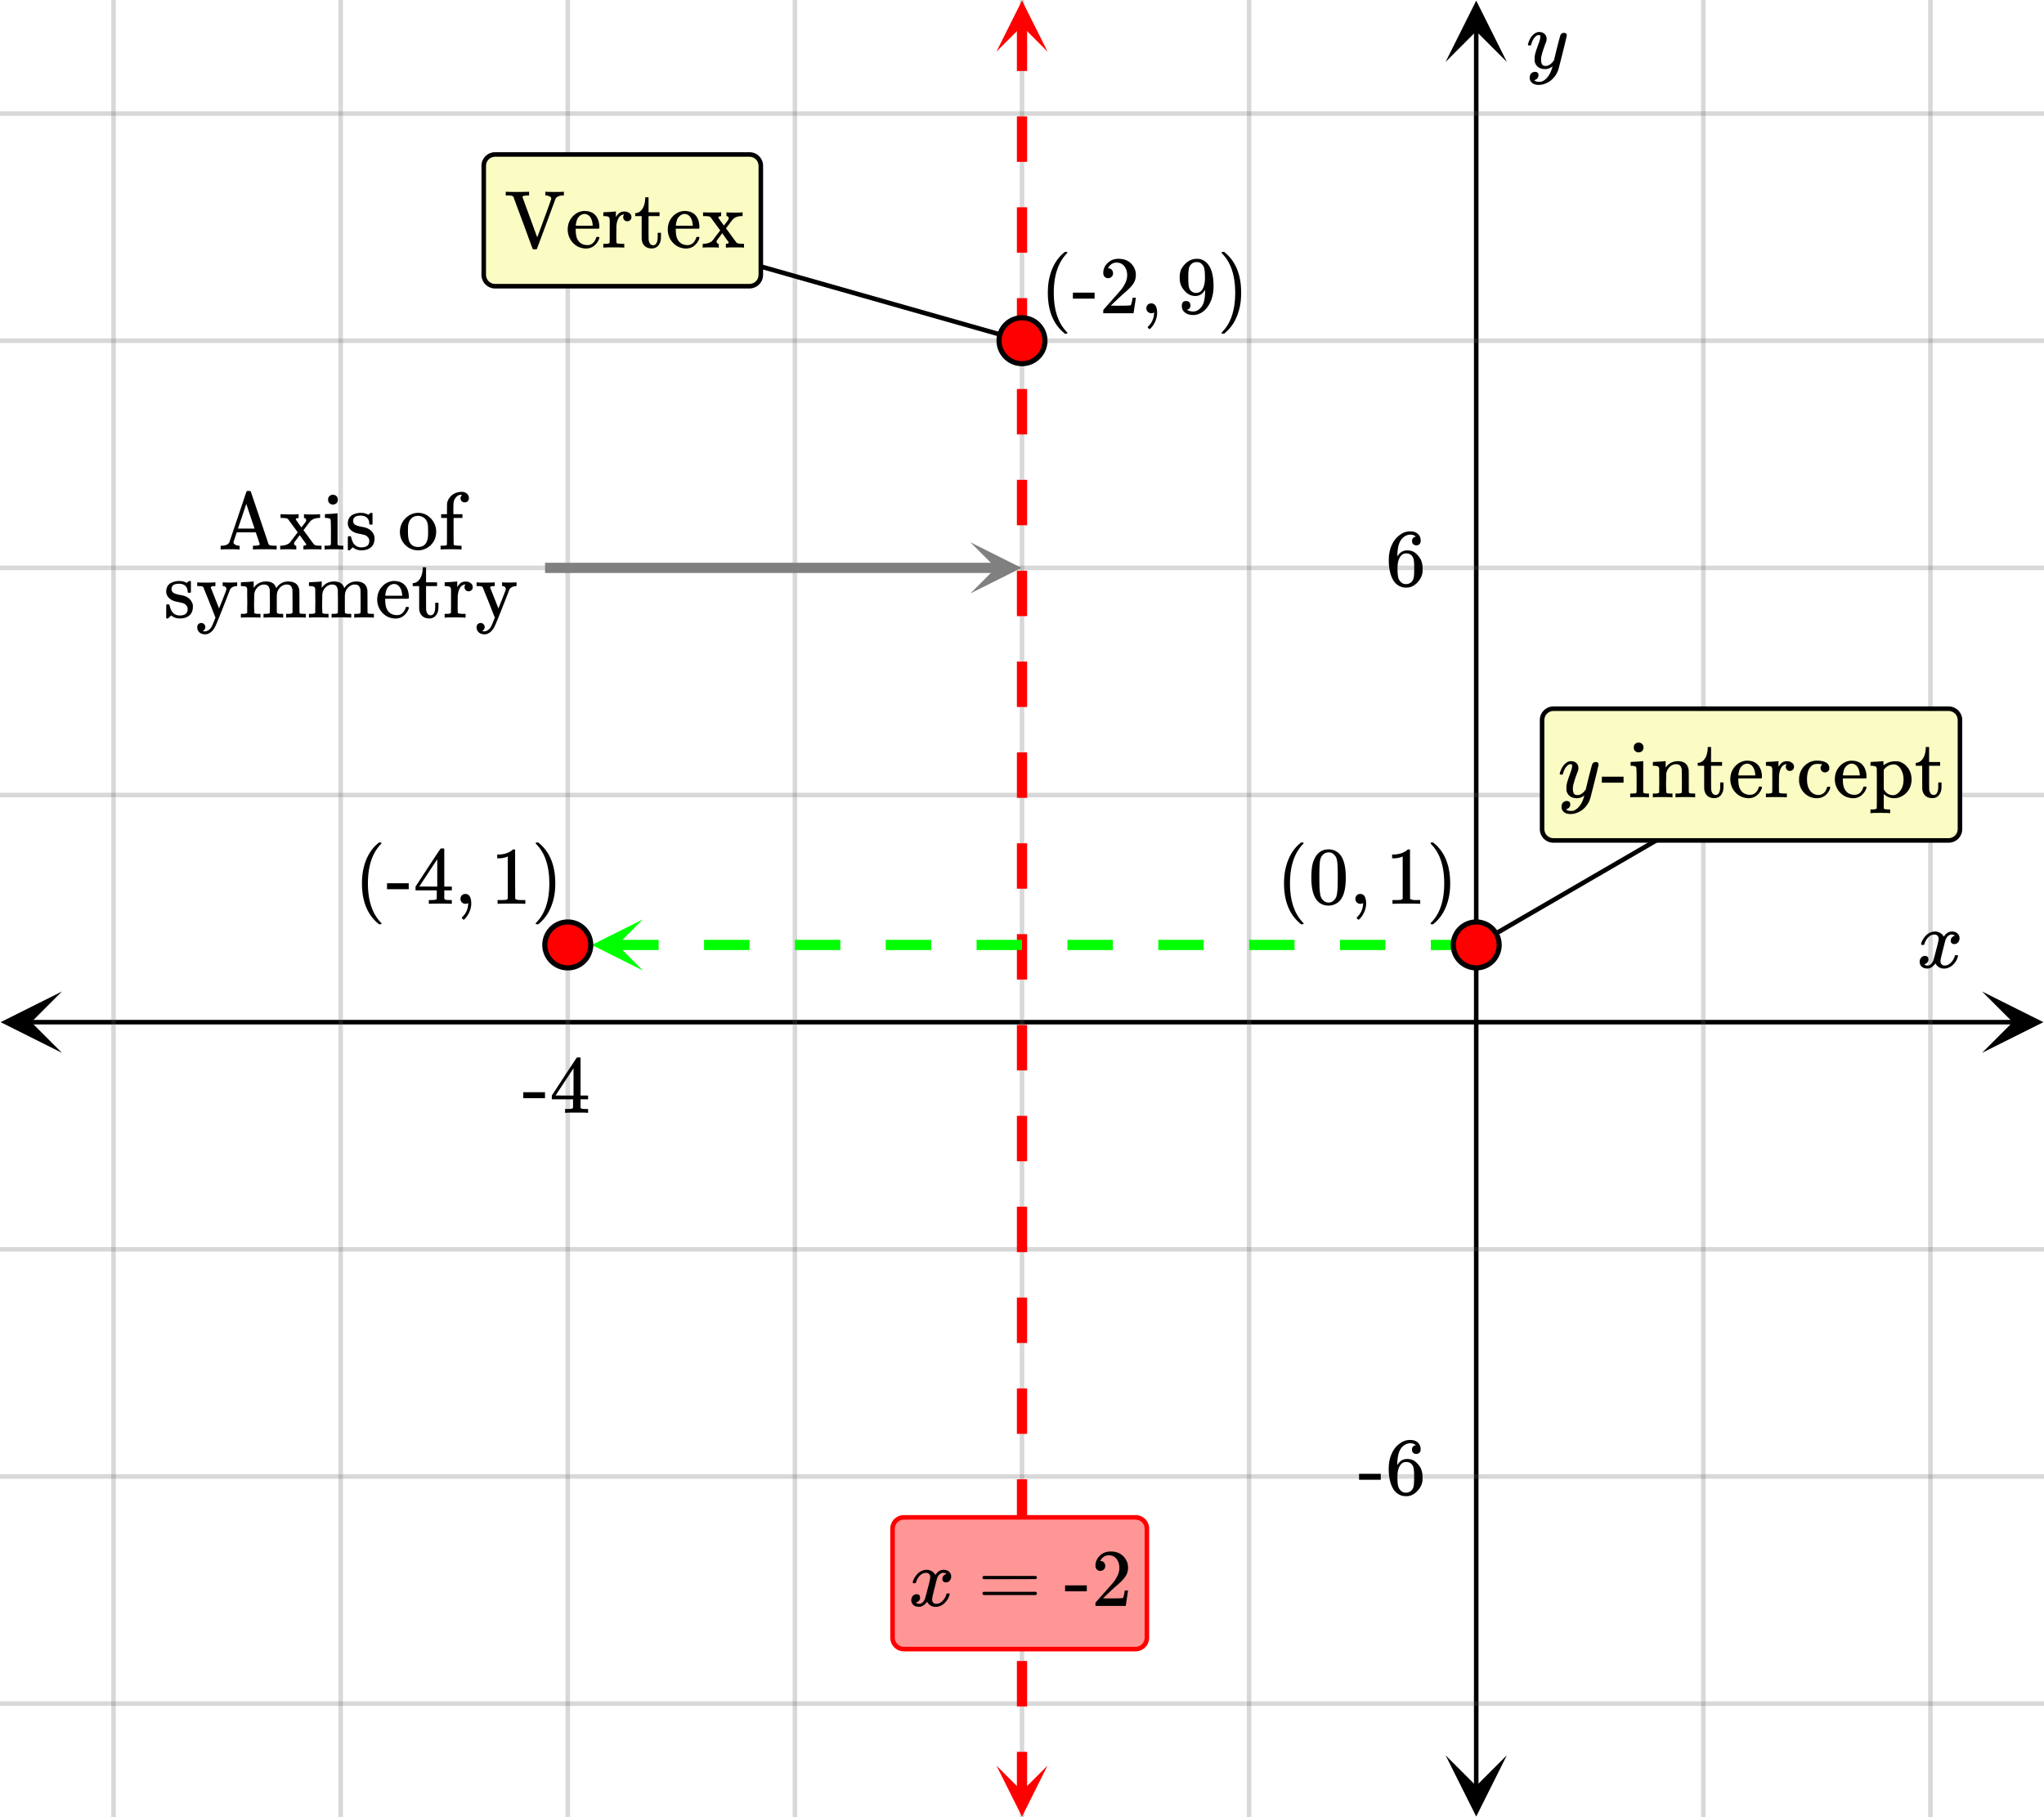 <svg xmlns="http://www.w3.org/2000/svg" width="450" height="400" viewBox="0 0 450 400"><defs><clipPath id="a"><path d="M.137 218.25H14V232H.137zm0 0"/></clipPath><clipPath id="b"><path d="M436.363 218.25H450V232h-13.637zm0 0"/></clipPath><clipPath id="c"><path d="M318.25 386H332v13.863h-13.75zm0 0"/></clipPath><clipPath id="d"><path d="M318.25 0H332v13.637h-13.75zm0 0"/></clipPath><clipPath id="e"><path d="M219 .113h11.625V12H219zm0 0"/></clipPath><clipPath id="f"><path d="M219 388.637h11.625V400H219zm0 0"/></clipPath><clipPath id="g"><path d="M130 202h11.54v11.625H130zm0 0"/></clipPath><clipPath id="h"><path d="M213.637 119.375H225V131h-11.363zm0 0"/></clipPath></defs><path fill="#fff" d="M0 0h450v400H0z"/><path d="M6.75 224.5h436.5v1H6.75zm0 0"/><g clip-path="url(#a)"><path d="M13.637 218.25L.137 225l13.5 6.75-6.75-6.75zm0 0"/></g><g clip-path="url(#b)"><path d="M436.363 218.25l13.5 6.75-13.5 6.75 6.75-6.75zm0 0"/></g><path d="M375 0v400M425 0v400M275 0v400M225 0v400M175 0v400M125 0v400M75 0v400M25 0v400"/><path d="M375.5 0v400c0 .277-.223.5-.5.5a.498.498 0 0 1-.5-.5V0c0-.277.223-.5.5-.5s.5.223.5.5zm50 0v400c0 .277-.223.5-.5.5a.498.498 0 0 1-.5-.5V0c0-.277.223-.5.5-.5s.5.223.5.5zm-150 0v400c0 .277-.223.5-.5.5a.498.498 0 0 1-.5-.5V0c0-.277.223-.5.5-.5s.5.223.5.5zm-50 0v400c0 .277-.223.5-.5.5a.498.498 0 0 1-.5-.5V0c0-.277.223-.5.5-.5s.5.223.5.5zm-50 0v400c0 .277-.223.5-.5.5a.498.498 0 0 1-.5-.5V0c0-.277.223-.5.5-.5s.5.223.5.5zm-50 0v400c0 .277-.223.5-.5.5a.498.498 0 0 1-.5-.5V0c0-.277.223-.5.5-.5s.5.223.5.5zm-50 0v400c0 .277-.223.5-.5.5a.498.498 0 0 1-.5-.5V0c0-.277.223-.5.5-.5s.5.223.5.5zm-50 0v400c0 .277-.223.5-.5.5a.498.498 0 0 1-.5-.5V0c0-.277.223-.5.5-.5s.5.223.5.5zm0 0" fill="#666" fill-opacity=".251"/><path d="M324.5 393.25V6.75h1v386.5zm0 0"/><g clip-path="url(#c)"><path d="M318.25 386.363l6.75 13.5 6.75-13.5-6.75 6.75zm0 0"/></g><g clip-path="url(#d)"><path d="M318.25 13.637L325 .137l6.75 13.5-6.75-6.75zm0 0"/></g><path d="M0 175h450M0 125h450M0 75h450M0 25h450M0 275h450M0 325h450M0 375h450"/><path d="M0 174.5h450c.277 0 .5.223.5.5s-.223.5-.5.5H0a.498.498 0 0 1-.5-.5c0-.277.223-.5.5-.5zm0-50h450c.277 0 .5.223.5.5s-.223.5-.5.5H0a.498.498 0 0 1-.5-.5c0-.277.223-.5.5-.5zm0-50h450c.277 0 .5.223.5.5s-.223.5-.5.5H0a.498.498 0 0 1-.5-.5c0-.277.223-.5.5-.5zm0-50h450c.277 0 .5.223.5.5s-.223.5-.5.5H0a.498.498 0 0 1-.5-.5c0-.277.223-.5.5-.5zm0 250h450c.277 0 .5.223.5.5s-.223.5-.5.5H0a.498.498 0 0 1-.5-.5c0-.277.223-.5.5-.5zm0 50h450c.277 0 .5.223.5.5s-.223.5-.5.5H0a.498.498 0 0 1-.5-.5c0-.277.223-.5.5-.5zm0 50h450c.277 0 .5.223.5.5s-.223.5-.5.5H0a.498.498 0 0 1-.5-.5c0-.277.223-.5.5-.5zm0 0" fill="#666" fill-opacity=".251"/><path d="M224.863 75.488l-88-25 .274-.976 88 25zm0 0M324.746 207.563l62-36 .508.875-62 36zm0 0"/><path d="M226.125 5.625v10h-2.25v-10zm0 20v10h-2.25v-10zm0 20v10h-2.25v-10zm0 20v10h-2.25v-10zm0 20v10h-2.25v-10zm0 20v10h-2.25v-10zm0 20v10h-2.25v-10zm0 20v10h-2.25v-10zm0 20v10h-2.25v-10zm0 20v10h-2.25v-10zm0 20v10h-2.25v-10zm0 20v10h-2.25v-10zm0 20v10h-2.25v-10zm0 20v10h-2.25v-10zm0 20v10h-2.25v-10zm0 20v10h-2.25v-10zm0 20v10h-2.25v-10zm0 20v10h-2.25v-10zm0 20v10h-2.25v-10zm0 20v8.75h-2.25v-8.75zm0 0" fill="red"/><g clip-path="url(#e)"><path d="M230.625 11.363L225 .113l-5.625 11.25L225 5.738zm0 0" fill="red"/></g><g clip-path="url(#f)"><path d="M230.625 388.637L225 399.887l-5.625-11.25 5.625 5.625zm0 0" fill="red"/></g><path d="M325 209.125h-10v-2.25h10zm-20 0h-10v-2.25h10zm-20 0h-10v-2.25h10zm-20 0h-10v-2.25h10zm-20 0h-10v-2.25h10zm-20 0h-10v-2.25h10zm-20 0h-10v-2.25h10zm-20 0h-10v-2.25h10zm-20 0h-10v-2.25h10zm-20 0h-9.2v-2.25h9.2zm0 0" fill="#0f0"/><g clip-path="url(#g)"><path d="M141.54 213.625L130.29 208l11.25-5.625-5.626 5.625zm0 0" fill="#0f0"/></g><path d="M120 123.875h99.375v2.25H120zm0 0" fill="gray"/><g clip-path="url(#h)"><path d="M213.637 119.375l11.25 5.625-11.25 5.625 5.625-5.625zm0 0" fill="gray"/></g><path d="M230.05 75a5.051 5.051 0 1 1-10.102-.001 5.051 5.051 0 0 1 10.103.001zm0 0M330.05 208a5.051 5.051 0 1 1-10.102-.001 5.051 5.051 0 0 1 10.103.001zm0 0M130.05 208a5.051 5.051 0 1 1-10.102-.001 5.051 5.051 0 0 1 10.103.001zm0 0" fill="red" stroke-width="1.125" stroke="#000"/><path d="M423.047 208c-.074-.074-.11-.14-.11-.203.051-.324.239-.738.563-1.25.563-.844 1.27-1.332 2.125-1.469.168-.02.293-.031.375-.031.418 0 .8.105 1.156.32.356.215.61.48.766.805.156-.2.254-.324.297-.375.437-.5.949-.75 1.531-.75.488 0 .887.14 1.195.422.309.281.461.625.461 1.031 0 .375-.105.688-.32.938-.215.25-.492.375-.836.375a.814.814 0 0 1-.563-.196.67.67 0 0 1-.218-.523c0-.551.3-.934.906-1.14 0-.013-.066-.052-.203-.126-.113-.074-.285-.11-.516-.11a.936.936 0 0 0-.344.048c-.457.187-.796.582-1.015 1.187-.031.094-.203.762-.516 2.008-.312 1.246-.48 1.945-.5 2.101a2.243 2.243 0 0 0-.062.532c0 .293.082.52.25.687.168.168.39.25.672.25.5 0 .957-.215 1.367-.64.41-.426.691-.895.836-1.407.031-.125.066-.195.101-.21.035-.016.133-.024.29-.024.23 0 .343.047.343.14 0 .012-.015.079-.047.204-.199.738-.613 1.386-1.25 1.937-.562.45-1.156.672-1.781.672-.844 0-1.48-.379-1.906-1.14-.356.542-.801.902-1.344 1.078a1.76 1.76 0 0 1-.469.047c-.687 0-1.176-.25-1.469-.75a1.322 1.322 0 0 1-.187-.72c0-.355.11-.66.328-.913a1.05 1.05 0 0 1 .828-.383c.52 0 .781.254.781.766 0 .437-.214.761-.64.968-.02.012-.05.024-.086.04a1.046 1.046 0 0 0-.094.046c-.027.016-.043.024-.055.024l-.046.015c0 .031.09.082.265.156.145.063.301.094.469.094.438 0 .813-.27 1.125-.812.125-.219.355-1 .688-2.344.074-.27.152-.574.242-.914.09-.34.152-.598.195-.774.043-.175.066-.285.078-.328.063-.324.094-.558.094-.703 0-.281-.078-.508-.235-.68-.156-.171-.375-.257-.656-.257-.543 0-1.011.207-1.406.625a3.462 3.462 0 0 0-.828 1.437c-.02.106-.047.168-.078.188-.031.02-.13.031-.297.031zm0 0M115.203 241.73h4.781v-1.312h-4.78zm14.094 3.22h.172v-.829h-.531c-.579-.016-.922-.062-1.016-.14a.417.417 0 0 1-.11-.22V241.98h1.657v-.828h-1.656v-8.28l-.11-.11h-.328c-.234 0-.36.015-.375.031-.031.016-.953 1.406-2.797 4.203l-2.719 4.156v.828h4.672v.891c0 .625-.015.953-.015.984-.063.094-.125.157-.22.172-.124.047-.437.078-.952.094h-.563v.828h.156c.172-.031.985-.047 2.422-.047 1.375 0 2.157.016 2.313.047zm-3.031-3.798h-1.985l-1.969-.015 3.954-6zm0 0M344.313 7.234c.175 0 .324.047.445.141.12.094.18.219.18.375s-.293 1.418-.883 3.781c-.59 2.364-.926 3.66-1.008 3.89a4.988 4.988 0 0 1-.938 1.626c-.425.5-.921.89-1.484 1.172-.645.312-1.25.468-1.813.468-.917 0-1.535-.285-1.859-.859-.113-.168-.172-.406-.172-.719 0-.406.11-.722.328-.953.262-.23.528-.343.797-.343.531 0 .797.25.797.75 0 .449-.207.769-.625.968a.84.84 0 0 1-.101.055c-.036.016-.067.027-.086.039a.093.093 0 0 1-.047.016l-.063.03c.043.063.168.142.375.235.2.063.39.094.578.094h.141c.207 0 .363-.012.469-.031.457-.137.89-.442 1.297-.922.406-.48.718-1.05.937-1.719.137-.394.203-.629.203-.703 0-.012-.011-.008-.039.008a.534.534 0 0 0-.101.086c-.45.324-.942.484-1.485.484-.613 0-1.12-.144-1.515-.437-.395-.293-.653-.704-.766-1.235a5.999 5.999 0 0 1-.016-.57c0-.285.012-.508.032-.664.082-.512.359-1.39.828-2.64.261-.708.39-1.204.39-1.485 0-.168-.011-.285-.039-.352-.027-.066-.097-.101-.21-.101h-.094c-.27 0-.532.129-.782.39-.386.387-.683.957-.89 1.72a.197.197 0 0 1-.016.062.288.288 0 0 1-.023.054l-.024.032c-.011.015-.031.023-.062.023h-.485c-.074-.074-.109-.129-.109-.164s.02-.121.063-.258c.25-.844.625-1.496 1.125-1.953.406-.387.832-.578 1.28-.578.5 0 .903.137 1.204.414.3.277.453.66.453 1.148-.02.23-.035.356-.047.375 0 .075-.094.332-.281.782-.488 1.332-.781 2.308-.875 2.921a4.09 4.09 0 0 0-.016.422c0 .457.07.809.211 1.047.14.239.403.36.79.36.28 0 .542-.075.788-.22.246-.144.43-.284.555-.421.125-.137.285-.324.484-.563 0-.011.028-.132.086-.367.059-.234.145-.586.258-1.054.113-.47.223-.918.328-1.344.457-1.793.715-2.735.766-2.828.156-.324.41-.485.765-.485zm0 0M311.719 118.121c-.563.11-.844.422-.844.969 0 .297.078.531.25.687a.98.98 0 0 0 .703.266c.281 0 .516-.094.688-.281.171-.172.265-.422.265-.719 0-.64-.219-1.156-.64-1.531-.422-.375-.985-.547-1.688-.547-.75 0-1.453.219-2.11.672-.812.547-1.452 1.297-1.906 2.281-.453.969-.687 2.094-.687 3.39 0 1.907.36 3.422 1.063 4.547.53.782 1.25 1.266 2.125 1.438.187.031.39.047.625.047.28 0 .515-.016.718-.063.625-.14 1.203-.468 1.719-1.015.61-.625.969-1.282 1.125-2 .063-.235.078-.5.078-.766v-.328c0-.703-.125-1.344-.375-1.922a3.952 3.952 0 0 0-.703-1.016 3.592 3.592 0 0 0-.86-.734c-.421-.234-.906-.344-1.452-.344-.844 0-1.516.36-2 1.078l-.141.235-.031-.063c0-1.656.28-2.859.859-3.64.563-.719 1.266-1.078 2.094-1.078.484.03.86.187 1.125.437zm-.797 4.328c.187.25.297.547.344.906.046.344.078.86.078 1.547v.578c0 .657-.031 1.157-.078 1.5-.047.36-.157.657-.344.907-.328.453-.797.687-1.406.687-.391 0-.735-.125-1.016-.375a2.158 2.158 0 0 1-.625-.922c-.14-.406-.203-1.156-.203-2.218 0-1.313.281-2.25.875-2.844.281-.281.64-.406 1.078-.406.531 0 .969.203 1.297.64zm0 0M299.203 325.73h4.781v-1.312h-4.78zm12.5-7.609c-.562.11-.844.422-.844.969 0 .297.079.531.25.687a.98.98 0 0 0 .704.266c.28 0 .515-.094.687-.281.172-.172.266-.422.266-.719 0-.64-.22-1.156-.641-1.531-.422-.375-.984-.547-1.688-.547-.75 0-1.453.219-2.109.672-.812.547-1.453 1.297-1.906 2.281-.453.969-.688 2.094-.688 3.39 0 1.907.36 3.422 1.063 4.547.531.782 1.25 1.266 2.125 1.438.187.031.39.047.625.047.281 0 .515-.016.719-.063.625-.14 1.203-.468 1.718-1.015.61-.625.97-1.282 1.125-2 .063-.235.079-.5.079-.766v-.328c0-.703-.125-1.344-.375-1.922a3.952 3.952 0 0 0-.704-1.016 3.592 3.592 0 0 0-.859-.734c-.422-.234-.906-.344-1.453-.344-.844 0-1.516.36-2 1.078l-.14.235-.032-.063c0-1.656.281-2.859.86-3.64.562-.719 1.265-1.078 2.093-1.078.485.03.86.187 1.125.437zm-.797 4.328c.188.25.297.547.344.906.047.344.078.86.078 1.547v.578c0 .657-.031 1.157-.078 1.5-.047.36-.156.657-.344.907-.328.453-.797.687-1.406.687-.39 0-.734-.125-1.016-.375a2.158 2.158 0 0 1-.625-.922c-.14-.406-.203-1.156-.203-2.218 0-1.313.281-2.25.875-2.844.281-.281.64-.406 1.078-.406.532 0 .97.203 1.297.64zm0 0M235 73.293c0-.047-.078-.14-.203-.281-1.86-1.969-2.797-4.813-2.797-8.563 0-3.75.938-6.61 2.797-8.578.125-.125.203-.219.203-.266 0-.03-.016-.062-.063-.109-.03-.031-.125-.047-.265-.047h-.234c-.032.031-.11.094-.22.188-.109.093-.202.172-.28.234-1.266 1.156-2.172 2.672-2.72 4.563-.359 1.218-.53 2.546-.53 4.015 0 3.75 1.078 6.594 3.25 8.563l.5.437h.234c.219 0 .328-.047.328-.156zm0 0M236.203 65.73h4.781v-1.312h-4.78zm0 0M243.969 61.23c.328 0 .578-.109.781-.328.203-.203.297-.453.297-.75a1.13 1.13 0 0 0-.281-.765.907.907 0 0 0-.735-.328c-.047 0-.078 0-.078-.016s.016-.047.047-.11c.047-.078.078-.14.11-.187.437-.625 1-.937 1.687-.937.75 0 1.328.265 1.734.796.422.532.625 1.204.625 1.985 0 .922-.39 1.922-1.203 3.015-.375.47-1.219 1.422-2.516 2.875-1 1.125-1.5 1.704-1.515 1.72-.031.03-.031.171-.031.405v.344h6.672v-.047l.5-3.297v-.062h-.72v.062c-.109.672-.202 1.094-.25 1.22-.062.234-.124.359-.171.374-.125.063-1.125.094-3.016.094l-1.36-.016 1.063-1.015a46.51 46.51 0 0 1 1.797-1.657c1.016-.875 1.703-1.562 2.031-2.062.422-.61.625-1.266.625-1.969 0-.172 0-.375-.03-.594a3.58 3.58 0 0 0-1.25-2.187c-.673-.563-1.532-.828-2.563-.828-.922 0-1.703.297-2.36.922-.64.61-.968 1.36-.968 2.218 0 .313.093.579.28.797.188.22.454.328.798.328zm0 0M252.375 67.871c0 .297.11.547.328.766.203.203.469.312.781.312.172 0 .328-.031.485-.11.062-.03.11-.046.11-.046v.203c-.063 1.094-.47 2.031-1.22 2.781-.125.125-.187.203-.187.266 0 .047.062.125.172.234.11.11.187.172.234.172.047 0 .156-.094.328-.265.703-.766 1.14-1.688 1.313-2.75.015-.188.031-.407.031-.625 0-.594-.11-1.079-.313-1.47-.218-.374-.546-.562-1-.562-.312 0-.562.094-.765.313a1.11 1.11 0 0 0-.297.781zm0 0M262.078 67.215c0-.297-.078-.531-.25-.703a1 1 0 0 0-.687-.25c-.625 0-.954.343-.954 1.015 0 .672.235 1.188.704 1.532.453.359 1.062.53 1.828.53.64 0 1.265-.187 1.86-.562.593-.375 1.093-.906 1.515-1.578.719-1.156 1.078-2.578 1.078-4.265 0-1.672-.25-3.016-.766-4.063-.547-1.031-1.312-1.64-2.281-1.86-.11-.03-.281-.03-.531-.03-.031 0-.078 0-.125-.016h-.219l-.047.015c-.875.079-1.61.438-2.234 1.063-.453.453-.781.906-.969 1.344-.188.453-.281 1.015-.281 1.718 0 .625.078 1.141.234 1.547.14.407.39.828.75 1.25.672.828 1.485 1.25 2.438 1.25.89 0 1.578-.406 2.078-1.218l.094-.157v.125c0 1.657-.235 2.828-.704 3.5-.406.594-.89.97-1.468 1.11-.079.031-.235.047-.47.047-.405 0-.75-.063-1.015-.188a1.074 1.074 0 0 1-.203-.094c-.078-.062-.125-.093-.125-.109l.078-.016a.758.758 0 0 0 .485-.297c.125-.171.187-.375.187-.64zm1.828-9.485c.297.079.563.25.797.532.235.265.375.578.438.922.093.421.14 1.093.14 2.03 0 .876-.14 1.641-.437 2.25-.297.626-.766.954-1.406 1.016h-.079c-.453 0-.828-.14-1.125-.421-.296-.282-.468-.657-.53-1.11-.063-.469-.095-1.125-.095-1.937 0-.89.047-1.516.125-1.89.079-.36.235-.673.5-.938a1.534 1.534 0 0 1 1.157-.485c.218 0 .39.016.515.031zm0 0M269.031 55.465c-.062.031-.094.094-.094.203.016 0 .079.078.204.234 1.859 1.922 2.796 4.782 2.796 8.547 0 3.766-.937 6.625-2.796 8.547-.125.14-.188.234-.204.234 0 .094.032.157.063.188.047.016.14.031.281.031h.219c.031-.031.11-.094.219-.187.11-.094.203-.172.281-.25 1.266-1.14 2.172-2.672 2.719-4.563.36-1.187.531-2.531.531-4 0-3.75-1.078-6.61-3.25-8.578l-.5-.422h-.39zm0 0M287 203.293c0-.047-.078-.14-.203-.281-1.86-1.969-2.797-4.813-2.797-8.563 0-3.75.938-6.61 2.797-8.578.125-.125.203-.219.203-.266 0-.03-.016-.062-.063-.109-.03-.031-.125-.047-.265-.047h-.235c-.03.031-.109.094-.218.188-.11.093-.203.172-.281.234-1.266 1.156-2.172 2.672-2.72 4.563-.359 1.218-.53 2.546-.53 4.015 0 3.75 1.078 6.594 3.25 8.563l.5.437h.234c.219 0 .328-.047.328-.156zm0 0M289.734 188.418a6.062 6.062 0 0 0-.812 2c-.14.734-.219 1.656-.219 2.766 0 1.859.25 3.28.766 4.265.64 1.266 1.656 1.89 3.031 1.89.516 0 1.031-.124 1.531-.374.656-.313 1.14-.813 1.485-1.516.515-.984.765-2.406.765-4.265 0-1.735-.219-3.11-.672-4.094a3.638 3.638 0 0 0-.828-1.235 3.316 3.316 0 0 0-2.297-.89c-1.171 0-2.078.484-2.75 1.453zm4.047-.219c.266.281.438.61.531 1.016.11.39.157 1.078.188 2.047 0 .078 0 .312.016.703v.984c0 1.156-.016 1.953-.032 2.422-.046.828-.125 1.438-.218 1.797a2.016 2.016 0 0 1-.547.953c-.313.36-.719.547-1.219.547-.5 0-.922-.188-1.234-.547a2.016 2.016 0 0 1-.547-.953c-.094-.36-.172-.969-.219-1.797a76.225 76.225 0 0 1-.031-2.422v-.984c.015-.39.015-.625.015-.703.032-.969.079-1.657.188-2.047.094-.406.265-.735.531-1.016a1.7 1.7 0 0 1 1.297-.578c.5 0 .938.188 1.281.578zm0 0M298.39 197.871c0 .297.11.547.329.766.203.203.469.312.781.312.172 0 .328-.031.484-.11.063-.03.11-.046.11-.046v.203c-.063 1.094-.469 2.031-1.219 2.781-.125.125-.188.203-.188.266 0 .047.063.125.172.234.11.11.188.172.235.172.047 0 .156-.094.328-.265.703-.766 1.14-1.688 1.312-2.75.016-.188.032-.407.032-.625 0-.594-.11-1.079-.313-1.47-.219-.374-.547-.562-1-.562-.312 0-.562.094-.765.313a1.11 1.11 0 0 0-.297.781zm0 0M312.469 198.95h.203v-.829h-1.063c-.593 0-.984-.094-1.171-.266l-.016-5.406v-5.39a.496.496 0 0 0-.313-.094c-.109 0-.187.015-.203.047a2.646 2.646 0 0 1-.562.422c-.672.406-1.516.64-2.516.671h-.344v.829h.344c.672 0 1.297-.125 1.844-.344a.653.653 0 0 1 .14-.047v9.312c-.187.125-.328.204-.421.22-.204.03-.657.046-1.36.046h-.469v.828h.22c.202-.031 1.156-.047 2.827-.047 1.704 0 2.657.016 2.86.047zm0 0M315.047 185.465c-.063.031-.094.094-.094.203.016 0 .078.078.203.234 1.86 1.922 2.797 4.782 2.797 8.547 0 3.766-.937 6.625-2.797 8.547-.125.14-.187.234-.203.234 0 .094.031.157.063.188.046.016.14.031.28.031h.22c.03-.031.109-.094.218-.187.11-.094.204-.172.282-.25 1.265-1.14 2.171-2.672 2.718-4.563.36-1.187.532-2.531.532-4 0-3.75-1.079-6.61-3.25-8.578l-.5-.422h-.391zm0 0M84 203.293c0-.047-.078-.14-.203-.281-1.86-1.969-2.797-4.813-2.797-8.563 0-3.75.938-6.61 2.797-8.578.125-.125.203-.219.203-.266 0-.03-.016-.062-.063-.109-.03-.031-.124-.047-.265-.047h-.234c-.032.031-.11.094-.22.188-.109.093-.202.172-.28.234-1.266 1.156-2.172 2.672-2.72 4.563-.359 1.218-.53 2.546-.53 4.015 0 3.75 1.078 6.594 3.25 8.563l.5.437h.234c.219 0 .328-.047.328-.156zm0 0M85.203 195.73h4.781v-1.312h-4.78zm0 0M99.297 198.95h.172v-.829h-.531c-.579-.016-.922-.062-1.016-.14a.417.417 0 0 1-.11-.22V195.98h1.657v-.828h-1.656v-8.28l-.11-.11h-.328c-.234 0-.36.015-.375.031-.031.016-.953 1.406-2.797 4.203l-2.719 4.156v.828h4.672v.891c0 .625-.015.953-.015.984-.063.094-.125.157-.22.172-.124.047-.437.078-.952.094h-.563v.828h.156c.172-.031.985-.047 2.422-.047 1.375 0 2.157.016 2.313.047zm-3.031-3.798H94.28l-1.969-.015 3.954-6zm0 0M101.375 197.871c0 .297.11.547.328.766.203.203.469.312.781.312.172 0 .329-.031.485-.11.062-.03.11-.046.11-.046v.203c-.063 1.094-.47 2.031-1.22 2.781-.125.125-.187.203-.187.266 0 .047.062.125.172.234.11.11.187.172.234.172.047 0 .156-.094.328-.265.703-.766 1.14-1.688 1.313-2.75.015-.188.031-.407.031-.625 0-.594-.11-1.079-.313-1.47-.218-.374-.546-.562-1-.562-.312 0-.562.094-.765.313a1.11 1.11 0 0 0-.297.781zm0 0M115.453 198.95h.203v-.829h-1.062c-.594 0-.985-.094-1.172-.266l-.016-5.406v-5.39a.496.496 0 0 0-.312-.094c-.11 0-.188.015-.203.047a2.646 2.646 0 0 1-.563.422c-.672.406-1.516.64-2.516.671h-.343v.829h.344c.671 0 1.296-.125 1.843-.344a.653.653 0 0 1 .14-.047v9.312c-.187.125-.327.204-.421.22-.203.03-.656.046-1.36.046h-.468v.828h.219c.203-.031 1.156-.047 2.828-.047 1.703 0 2.656.016 2.86.047zm0 0M118.031 185.465c-.062.031-.094.094-.094.203.016 0 .079.078.204.234 1.859 1.922 2.796 4.782 2.796 8.547 0 3.766-.937 6.625-2.796 8.547-.125.14-.188.234-.204.234 0 .094.032.157.063.188.047.016.14.031.281.031h.219c.031-.031.11-.094.219-.187.11-.094.203-.172.281-.25 1.266-1.14 2.172-2.672 2.719-4.563.36-1.187.531-2.531.531-4 0-3.75-1.078-6.61-3.25-8.578l-.5-.422h-.39zm0 0"/><path d="M109 33.5h56a3 3 0 0 1 3 3v24a3 3 0 0 1-3 3h-56a3 3 0 0 1-3-3v-24a3 3 0 0 1 3-3zm1 2h54c1.105 0 2 .895 2 2v22c0 1.105-.895 2-2 2h-54c-1.105 0-2-.895-2-2v-22c0-1.105.895-2 2-2zm0 0" fill-rule="evenodd"/><path d="M109 34.5h56c1.105 0 2 .895 2 2v24c0 1.105-.895 2-2 2h-56c-1.105 0-2-.895-2-2v-24c0-1.105.895-2 2-2zm0 0" fill-rule="evenodd" fill="#fafcc4"/><path d="M113.047 43.344c0 .031.703 1.937 2.11 5.703 1.39 3.781 2.077 5.687 2.109 5.703.03.094.14.14.312.14h.313c.187 0 .296-.046.328-.14.015-.016.687-1.844 2.047-5.484 1.343-3.657 2.03-5.485 2.03-5.5.25-.485.829-.735 1.72-.735h.125v-.828h-.11c-.125.031-.703.047-1.734.047-1.188 0-1.875-.016-2.078-.047h-.156v.828h.078c.312 0 .578.063.828.188.265.125.39.297.39.531 0 .11-.515 1.547-1.53 4.297-.563 1.531-1.079 2.922-1.548 4.187-.015 0-.562-1.484-1.64-4.437-1.079-2.953-1.625-4.438-1.625-4.453 0-.047.03-.078.078-.11.125-.125.469-.187 1.015-.203h.375v-.828h-.187c-.266.031-1.125.047-2.563.047-1.312 0-2.062-.016-2.234-.047h-.156v.828h.515c.454.016.72.032.829.063.109.031.234.11.359.25zm18.906 6.75c0-1.157-.281-2.047-.86-2.703-.562-.641-1.39-.953-2.484-.953-.125 0-.203 0-.25.015-.953.125-1.75.563-2.406 1.328-.64.75-.969 1.688-.969 2.797 0 .438.079.875.22 1.313.234.687.609 1.297 1.155 1.78.532.5 1.157.798 1.829.938.312.063.562.094.796.094.72 0 1.328-.203 1.828-.61.5-.406.86-.906 1.094-1.53a.993.993 0 0 0 .047-.235c0-.125-.11-.187-.36-.187-.155 0-.25.015-.28.047-.047.046-.079.124-.11.265-.14.375-.328.688-.562.938a1.692 1.692 0 0 1-1.297.562c-1.047 0-1.797-.437-2.235-1.328-.234-.453-.359-1.125-.359-2.016v-.265h5.078c.094-.094.125-.172.125-.25zm-1.469-.547v.14h-3.718v-.124c.078-.688.234-1.22.468-1.594.407-.578.907-.875 1.532-.875.172.015.297.047.375.078.78.281 1.234 1.062 1.343 2.375zm2.625 4.125h-.28v.828h.14c.172-.031.844-.047 2.015-.047 1.313 0 2.078.016 2.297.047h.156v-.828h-.562c-.516-.016-.828-.047-.953-.094a.302.302 0 0 1-.219-.172v-.36-.358c-.016-.141-.016-.297-.016-.47v-.484c0-.343.016-.75.016-1.218v-.703c.078-1.047.36-1.813.828-2.266.11-.078.25-.172.438-.266.25-.078.39-.093.422-.078 0 .016-.016.047-.047.094a.857.857 0 0 0-.14.5c0 .266.093.484.265.656.172.172.39.25.64.25s.47-.094.641-.266c.188-.171.266-.39.266-.656 0-.437-.235-.781-.703-1.031-.235-.125-.516-.188-.86-.188-.453 0-.812.11-1.094.329-.28.203-.53.515-.765.89v-1.234h-.047c-.016 0-.078 0-.203.016-.11.015-.281.03-.516.046-.234.016-.437.032-.625.047l-.656.032c-.219.015-.375.015-.5.03l-.188.016c-.015 0-.03.141-.03.422v.407h.327c.39.03.656.078.797.156.14.078.219.234.266.468l.015.407v3.703c0 .203 0 .39-.015.562v.562c-.094.173-.375.25-.844.25zm8.938-9.969c-.047 1.172-.36 2.047-.906 2.625a1.721 1.721 0 0 1-1.141.578h-.156v.657h1.422v2.468c0 1.703 0 2.578.015 2.672.063.61.281 1.094.672 1.453.375.344.89.532 1.547.532.516 0 .922-.157 1.25-.454.313-.297.547-.687.672-1.172.062-.25.094-.64.094-1.187v-.64h-.72v.64c0 .453-.015.734-.03.828-.11.844-.438 1.281-.97 1.281-.421 0-.702-.234-.874-.703a1.823 1.823 0 0 1-.125-.578c0-.187-.016-1.047-.016-2.547v-2.593h2.422v-.829h-2.422v-3.312h-.734zm11.937 6.39c0-1.156-.28-2.046-.859-2.702-.563-.641-1.39-.953-2.484-.953-.125 0-.203 0-.25.015-.953.125-1.75.563-2.407 1.328-.64.75-.968 1.688-.968 2.797 0 .438.078.875.218 1.313.235.687.61 1.297 1.157 1.78.53.5 1.156.798 1.828.938.312.063.562.094.797.094.718 0 1.328-.203 1.828-.61.5-.406.86-.906 1.094-1.53a.993.993 0 0 0 .046-.235c0-.125-.109-.187-.359-.187-.156 0-.25.015-.281.047-.047.046-.078.124-.11.265-.14.375-.328.688-.562.938a1.692 1.692 0 0 1-1.297.562c-1.047 0-1.797-.437-2.234-1.328-.235-.453-.36-1.125-.36-2.016v-.265h5.078c.094-.094.125-.172.125-.25zm-1.468-.546v.14h-3.72v-.124c.079-.688.235-1.22.47-1.594.406-.578.906-.875 1.53-.875.173.015.298.047.376.078.781.281 1.234 1.062 1.344 2.375zm5.609 4.953h.125v-.422c0-.266-.016-.406-.047-.406a.442.442 0 0 1-.312-.14.47.47 0 0 1-.125-.344c0-.094.015-.188.062-.266.031-.047.234-.328.61-.813.359-.5.546-.75.562-.765l1.453 2.015c0 .078-.062.141-.187.22a.962.962 0 0 1-.407.093h-.047v.828h.157c.219-.031.875-.047 1.984-.047 1.031 0 1.61.016 1.734.047h.11v-.828h-.313c-.703 0-1.156-.094-1.328-.266-.031-.031-.437-.562-1.203-1.625l-1.125-1.531.297-.375c.016-.031.11-.172.297-.39.172-.235.297-.407.375-.532.297-.375.5-.625.64-.75.125-.14.282-.25.47-.328.374-.203.859-.313 1.452-.313h.125v-.828h-.109c-.11.047-.61.063-1.531.063-1.031 0-1.625-.016-1.781-.063h-.125v.828h.093c.016 0 .031.016.078.032a.254.254 0 0 1 .094.047c.156.078.219.218.219.406 0 .11-.016.219-.063.297a12.76 12.76 0 0 1-.515.687l-.453.61c-.094-.094-.328-.407-.703-.938-.375-.531-.563-.812-.563-.844 0-.14.203-.234.64-.297v-.828h-.14c-.078.032-.422.047-1.063.047h-.796c-.797 0-1.422-.015-1.844-.047h-.14v.828h.515c.36.032.578.047.64.047.22.032.375.11.485.203.031.032.39.532 1.11 1.5l1.03 1.407-.828 1.078c-.562.75-.859 1.14-.906 1.187-.406.407-1.031.625-1.875.688h-.25v.828h.11c.125-.031.64-.047 1.53-.047 1 0 1.595.016 1.782.047zm0 0"/><path d="M342 155.5h87a3 3 0 0 1 3 3v24a3 3 0 0 1-3 3h-87a3 3 0 0 1-3-3v-24a3 3 0 0 1 3-3zm1 2h85c1.105 0 2 .895 2 2v22c0 1.105-.895 2-2 2h-85c-1.105 0-2-.895-2-2v-22c0-1.105.895-2 2-2zm0 0" fill-rule="evenodd"/><path d="M342 156.5h87c1.105 0 2 .895 2 2v24c0 1.105-.895 2-2 2h-87c-1.105 0-2-.895-2-2v-24c0-1.105.895-2 2-2zm0 0" fill-rule="evenodd" fill="#fafcc4"/><path d="M351.313 167.734c.175 0 .324.047.445.141.12.094.18.219.18.375s-.293 1.418-.883 3.781c-.59 2.364-.926 3.66-1.008 3.89a4.988 4.988 0 0 1-.938 1.626c-.425.5-.921.89-1.484 1.172-.645.312-1.25.469-1.813.469-.917 0-1.535-.286-1.859-.86-.113-.168-.172-.406-.172-.719 0-.406.11-.722.328-.953.262-.23.528-.344.797-.344.531 0 .797.25.797.75 0 .45-.207.77-.625.97a.84.84 0 0 1-.101.054c-.036.016-.067.027-.086.039a.093.093 0 0 1-.047.016l-.063.03c.043.063.168.142.375.235.2.063.39.094.578.094h.141c.207 0 .363-.012.469-.031.457-.137.89-.442 1.297-.922.406-.48.718-1.05.937-1.719.137-.394.203-.629.203-.703 0-.012-.011-.008-.039.008a.534.534 0 0 0-.101.086c-.45.324-.942.484-1.485.484-.613 0-1.12-.144-1.515-.437-.395-.293-.653-.703-.766-1.235a5.999 5.999 0 0 1-.016-.57c0-.285.012-.508.032-.664.082-.512.359-1.39.828-2.64.261-.708.39-1.204.39-1.485 0-.168-.011-.285-.039-.352-.027-.066-.097-.101-.21-.101h-.094c-.27 0-.532.129-.782.39-.386.387-.683.957-.89 1.72a.197.197 0 0 1-.016.062.288.288 0 0 1-.023.054l-.024.032c-.011.015-.031.023-.062.023h-.485c-.074-.074-.109-.129-.109-.164s.02-.121.063-.258c.25-.844.625-1.496 1.125-1.953.406-.387.832-.578 1.28-.578.5 0 .903.137 1.204.414.3.277.453.66.453 1.148-.02.23-.035.356-.047.375 0 .075-.094.332-.281.782-.488 1.332-.781 2.308-.875 2.922a4.09 4.09 0 0 0-.016.421c0 .457.07.809.211 1.047.14.239.403.36.79.36.28 0 .542-.075.788-.22.246-.144.43-.284.555-.421.125-.137.285-.324.484-.563 0-.011.028-.132.086-.367.059-.234.145-.586.258-1.054.113-.47.223-.918.328-1.344.457-1.793.715-2.734.766-2.828.156-.324.41-.485.765-.485zm0 0M352.656 172.281h4.781v-1.312h-4.78zm8.14-8.828c-.327 0-.593.094-.796.297-.219.188-.313.453-.313.781 0 .438.157.735.485.922.156.11.344.156.594.156.218 0 .421-.047.578-.156.312-.187.484-.484.484-.922 0-.328-.11-.578-.297-.765-.187-.188-.437-.282-.734-.313zm2.095 12.047h.14v-.828h-.422c-.328-.016-.546-.031-.625-.063a.488.488 0 0 1-.218-.218v-6.844h-.047c-.016 0-.078 0-.203.016-.125.015-.297.03-.516.046l-.656.047-.64.031c-.22.016-.392.016-.517.032l-.171.015c-.032 0-.032.141-.032.422v.406h.188c.61 0 .969.125 1.062.36.047.125.079 1.094.079 2.89 0 1.72-.016 2.579-.016 2.61a.46.46 0 0 1-.219.203 7.3 7.3 0 0 1-.89.047h-.282v.828h.14c.22-.031.876-.047 1.97-.047 1.109 0 1.734.016 1.875.047zm3.937-1.078V174c0-.125-.015-.266-.015-.422 0-.156-.016-.344-.016-.531v-.578c0-.281.015-.594.015-.906 0-.329.016-.594.016-.813v-.328c.063-.64.313-1.156.735-1.578.406-.406.875-.625 1.421-.625.375 0 .672.094.86.265.187.172.312.453.406.844 0 .094.016.953.031 2.578 0 1.625-.015 2.453-.015 2.485 0 .187-.329.28-.954.28h-.437v.829h.14c.157-.031.829-.047 2.016-.047 1.188 0 1.86.016 2.016.047h.156v-.828h-.297c-.328 0-.625-.016-.875-.047a.46.46 0 0 1-.219-.203c-.015-.031-.015-.813-.015-2.344 0-1.578-.016-2.422-.016-2.5-.156-1.312-.906-1.984-2.297-2.031-1.187 0-2.109.453-2.75 1.375l-.015.031c-.016 0-.016-.234-.016-.687v-.72h-.062c-.016 0-.079 0-.204.017-.109.015-.28.03-.515.046s-.438.032-.64.047c-.22 0-.438.016-.673.031-.218.016-.39.016-.5.032l-.187.015c-.016 0-.031.141-.031.422v.406h.328c.39.032.656.079.797.157.14.078.218.234.265.469V170.64c0 .437.016.828.016 1.203v.75c0 .25-.016.484-.016.703v1.125c-.11.172-.39.25-.86.25h-.53v.828h.14c.156-.031.828-.047 2.016-.047 1.187 0 1.86.016 2.015.047h.141v-.828h-.531c-.469 0-.75-.078-.844-.25zm9.14-9.719c-.046 1.172-.359 2.047-.906 2.625a1.721 1.721 0 0 1-1.14.578h-.156v.656h1.421v2.47c0 1.702 0 2.577.016 2.671.063.61.281 1.094.672 1.453.375.344.89.531 1.547.531.515 0 .922-.156 1.25-.453.312-.297.547-.687.672-1.172.062-.25.094-.64.094-1.187v-.64h-.72v.64c0 .453-.015.734-.03.828-.11.844-.438 1.281-.97 1.281-.421 0-.702-.234-.874-.703a1.823 1.823 0 0 1-.125-.578c0-.187-.016-1.047-.016-2.547v-2.594h2.422v-.828h-2.422v-3.312h-.734zm11.938 6.39c0-1.155-.281-2.046-.86-2.702-.562-.641-1.39-.953-2.483-.953-.125 0-.204 0-.25.015-.954.125-1.75.563-2.407 1.328-.64.75-.969 1.688-.969 2.797 0 .438.079.875.22 1.313.234.687.609 1.297 1.156 1.78.53.5 1.156.798 1.828.938.312.063.562.094.796.094.72 0 1.329-.203 1.829-.61.5-.405.859-.905 1.093-1.53a.993.993 0 0 0 .047-.235c0-.125-.11-.187-.36-.187-.155 0-.25.015-.28.047-.047.046-.079.125-.11.265-.14.375-.328.688-.562.938a1.692 1.692 0 0 1-1.297.562c-1.047 0-1.797-.437-2.235-1.328-.234-.453-.359-1.125-.359-2.016v-.265h5.078c.094-.094.125-.172.125-.25zm-1.469-.546v.14h-3.718v-.125c.078-.687.234-1.218.469-1.593.406-.578.906-.875 1.53-.875.173.015.298.047.376.078.781.281 1.234 1.062 1.344 2.375zm2.625 4.125h-.28v.828h.14c.172-.031.844-.047 2.015-.047 1.313 0 2.079.016 2.297.047h.157v-.828h-.563c-.515-.016-.828-.047-.953-.094a.302.302 0 0 1-.219-.172v-.36-.358c-.015-.141-.015-.297-.015-.47v-.484c0-.343.015-.75.015-1.218v-.703c.078-1.047.36-1.813.828-2.266.11-.078.25-.172.438-.266.25-.078.39-.094.422-.078 0 .016-.016.047-.047.094a.857.857 0 0 0-.14.5c0 .266.093.484.265.656.172.172.39.25.64.25s.47-.094.641-.266c.188-.171.266-.39.266-.656 0-.437-.235-.781-.703-1.031-.235-.125-.516-.188-.86-.188-.453 0-.812.11-1.094.329-.28.203-.53.515-.765.89v-1.234h-.047c-.016 0-.078 0-.203.016-.11.015-.281.03-.516.046-.234.016-.437.032-.625.047l-.656.031c-.219.016-.375.016-.5.032l-.188.015c-.015 0-.03.141-.03.422v.406h.327c.391.032.657.079.797.157s.219.234.266.469l.015.406v3.703c0 .203 0 .39-.015.562v.562c-.094.173-.375.25-.844.25zm12.704-4.656c.28 0 .515-.094.703-.266a.885.885 0 0 0 .281-.672c0-.172-.031-.312-.063-.422-.265-.812-1.171-1.219-2.718-1.219-.875 0-1.672.282-2.39.86-.845.703-1.329 1.625-1.485 2.75 0 .094-.016.281-.016.594 0 .312.016.515.016.578.25 1.437.953 2.453 2.14 3.062a3.725 3.725 0 0 0 1.72.422c1.093 0 1.937-.437 2.53-1.297.313-.484.454-.844.454-1.062 0-.047-.032-.094-.11-.172h-.25c-.156 0-.25.016-.281.047-.047.015-.063.078-.094.172-.187.687-.547 1.156-1.047 1.406a1.582 1.582 0 0 1-.797.187c-.828 0-1.484-.375-1.968-1.109-.375-.563-.563-1.328-.563-2.313 0-1.328.281-2.265.844-2.828.344-.39.828-.578 1.437-.578.282 0 .579.016.891.063.11.015.156.031.172.047 0 .015-.031.047-.078.109a.885.885 0 0 0-.281.672c0 .266.093.5.28.687a.885.885 0 0 0 .673.282zm9.156 1.078c0-1.156-.281-2.047-.86-2.703-.562-.641-1.39-.953-2.484-.953-.125 0-.203 0-.25.015-.953.125-1.75.563-2.406 1.328-.64.75-.969 1.688-.969 2.797 0 .438.078.875.219 1.313.234.687.61 1.297 1.156 1.78.531.5 1.156.798 1.828.938.313.063.563.094.797.094.719 0 1.328-.203 1.828-.61.5-.405.86-.905 1.094-1.53a.993.993 0 0 0 .047-.235c0-.125-.11-.187-.36-.187-.156 0-.25.015-.28.047-.048.046-.079.125-.11.265-.14.375-.328.688-.563.938a1.692 1.692 0 0 1-1.296.562c-1.047 0-1.797-.437-2.235-1.328-.234-.453-.36-1.125-.36-2.016v-.265h5.079c.094-.094.125-.172.125-.25zm-1.469-.547v.14h-3.719v-.125c.079-.687.235-1.218.47-1.593.405-.578.905-.875 1.53-.875.172.015.297.047.375.078.782.281 1.235 1.062 1.344 2.375zm2.625 7.625h-.281V179h.14c.157-.047.829-.063 2.016-.063 1.188 0 1.86.016 2.016.063h.156v-.828h-.297a6.96 6.96 0 0 1-.875-.063.35.35 0 0 1-.219-.203c-.015-.015-.015-.547-.015-1.594v-1.53l.14.124a3.233 3.233 0 0 0 2.157.797 3.4 3.4 0 0 0 1.125-.187c.734-.282 1.328-.688 1.78-1.25.47-.578.767-1.25.876-2.032.031-.187.047-.39.047-.625 0-1.047-.297-1.937-.86-2.656-.562-.734-1.265-1.187-2.093-1.36a4.665 4.665 0 0 0-.579-.03c-.937 0-1.765.265-2.484.796l-.156.125-.016-.468v-.47h-.047c-.015 0-.078 0-.203.017a9.632 9.632 0 0 1-.531.046c-.25.016-.469.032-.672.047-.219 0-.437.016-.672.031-.219.016-.39.016-.515.032l-.188.015c-.015 0-.031.141-.031.422v.406h.328c.39.032.656.079.797.157.14.078.219.234.265.469v.968c.016.297.016.625.016.969v5.063c0 .265 0 .5-.015.703V177.906c-.094.172-.375.266-.844.266zm7-6.594c0 1.188-.328 2.11-.984 2.781-.406.453-.86.672-1.36.672-.859 0-1.53-.437-2.015-1.297v-4.297c.625-.78 1.36-1.171 2.203-1.171h.14a.44.44 0 0 0 .125.015c.516.094.97.453 1.329 1.094.375.64.562 1.375.562 2.203zm4.89-6.875c-.046 1.172-.359 2.047-.906 2.625a1.721 1.721 0 0 1-1.14.578h-.156v.656h1.421v2.47c0 1.702 0 2.577.016 2.671.063.61.281 1.094.672 1.453.375.344.89.531 1.547.531.515 0 .922-.156 1.25-.453.312-.297.547-.687.672-1.172.062-.25.094-.64.094-1.187v-.64h-.72v.64c0 .453-.015.734-.03.828-.11.844-.438 1.281-.97 1.281-.421 0-.702-.234-.874-.703a1.823 1.823 0 0 1-.125-.578c0-.187-.016-1.047-.016-2.547v-2.594h2.422v-.828h-2.422v-3.312h-.734zm0 0"/><path d="M199 333.5h51a3 3 0 0 1 3 3v24a3 3 0 0 1-3 3h-51a3 3 0 0 1-3-3v-24a3 3 0 0 1 3-3zm1 2h49c1.105 0 2 .895 2 2v22c0 1.105-.895 2-2 2h-49c-1.105 0-2-.895-2-2v-22c0-1.105.895-2 2-2zm0 0" fill-rule="evenodd" fill="red"/><path d="M199 334.5h51c1.105 0 2 .895 2 2v24c0 1.105-.895 2-2 2h-51c-1.105 0-2-.895-2-2v-24c0-1.105.895-2 2-2zm0 0" fill-rule="evenodd" fill="#ff9696"/><path d="M201.047 348.5c-.074-.074-.11-.14-.11-.203.051-.324.239-.738.563-1.25.563-.844 1.27-1.332 2.125-1.469.168-.02.293-.031.375-.031.418 0 .8.105 1.156.32.356.215.61.48.766.805.156-.2.254-.324.297-.375.437-.5.949-.75 1.531-.75.488 0 .887.14 1.195.422.309.281.461.625.461 1.031 0 .375-.105.688-.32.938-.215.25-.492.375-.836.375a.814.814 0 0 1-.563-.196.67.67 0 0 1-.218-.523c0-.551.3-.934.906-1.14 0-.013-.066-.052-.203-.126-.113-.074-.285-.11-.516-.11a.936.936 0 0 0-.344.048c-.457.187-.796.582-1.015 1.187-.031.094-.203.762-.516 2.008-.312 1.246-.48 1.945-.5 2.101a2.243 2.243 0 0 0-.062.532c0 .293.082.52.25.687.168.168.39.25.672.25.5 0 .957-.215 1.367-.64.41-.426.691-.895.836-1.407.031-.125.066-.195.101-.21.035-.016.133-.024.29-.024.23 0 .343.047.343.14 0 .012-.016.079-.047.204-.199.738-.613 1.386-1.25 1.937-.562.45-1.156.672-1.781.672-.844 0-1.48-.379-1.906-1.14-.356.542-.801.902-1.344 1.078a1.76 1.76 0 0 1-.469.046c-.687 0-1.176-.25-1.469-.75a1.322 1.322 0 0 1-.187-.718c0-.356.11-.66.328-.914a1.05 1.05 0 0 1 .828-.383c.52 0 .781.254.781.765 0 .438-.214.762-.64.97-.02.011-.05.023-.086.038a1.046 1.046 0 0 0-.094.047c-.027.016-.043.024-.054.024l-.047.015c0 .031.09.082.265.156.145.063.301.094.469.094.438 0 .813-.27 1.125-.812.125-.219.355-1 .688-2.344.074-.27.152-.574.242-.914.09-.34.152-.598.195-.774.043-.175.066-.285.078-.328.063-.324.094-.558.094-.703 0-.281-.078-.508-.234-.68-.157-.171-.375-.257-.657-.257-.543 0-1.011.207-1.406.625a3.462 3.462 0 0 0-.828 1.437c-.02.106-.047.168-.078.188-.031.02-.13.031-.297.031zm0 0M216.297 347.25c0 .188.094.297.281.36h5.719l5.734-.016c.172-.094.25-.203.25-.344 0-.156-.094-.281-.265-.36h-11.47c-.171.079-.25.204-.25.36zm0 3.5c0 .156.078.266.25.36h11.469c.172-.094.265-.204.265-.36 0-.047-.015-.094-.031-.14a.254.254 0 0 0-.047-.094c-.016-.016-.047-.032-.094-.063s-.062-.062-.078-.062h-11.453c-.187.046-.281.171-.281.359zm0 0M234.484 350.281h4.782v-1.312h-4.782zm0 0M242.25 345.781c.328 0 .578-.11.781-.328.203-.203.297-.453.297-.75a1.13 1.13 0 0 0-.281-.765.907.907 0 0 0-.734-.329c-.047 0-.079 0-.079-.015 0-.016.016-.047.047-.11.047-.078.078-.14.11-.187.437-.625 1-.938 1.687-.938.75 0 1.328.266 1.734.797.422.531.625 1.203.625 1.985 0 .921-.39 1.921-1.203 3.015-.375.469-1.218 1.422-2.515 2.875-1 1.125-1.5 1.703-1.516 1.719-.031.031-.031.172-.031.406v.344h6.672v-.047l.5-3.297v-.062h-.719v.062c-.11.672-.203 1.094-.25 1.219-.063.234-.125.36-.172.375-.125.063-1.125.094-3.016.094l-1.359-.016 1.063-1.015a46.51 46.51 0 0 1 1.797-1.657c1.015-.875 1.703-1.562 2.03-2.062.423-.61.626-1.266.626-1.969 0-.172 0-.375-.031-.594a3.58 3.58 0 0 0-1.25-2.187c-.672-.563-1.532-.828-2.563-.828-.922 0-1.703.296-2.36.921-.64.61-.968 1.36-.968 2.22 0 .312.094.577.281.796.188.219.453.328.797.328zm0 0M52.594 120.95h.156v-.829h-.094c-.25 0-.5-.047-.734-.156-.234-.094-.39-.235-.469-.39a.264.264 0 0 1-.047-.157c0-.078.11-.469.36-1.172l.359-1.062h4.188l.437 1.28c.281.86.438 1.313.438 1.329 0 .219-.422.328-1.266.328h-.234v.828h.187c.172-.031 1.031-.047 2.594-.047 1.343 0 2.093.016 2.281.047h.156v-.828h-.531c-.625-.016-1-.078-1.14-.203a.694.694 0 0 1-.126-.172c-.28-.86-1-2.984-2.156-6.406-1.156-3.422-1.734-5.14-1.75-5.156-.047-.079-.187-.11-.437-.125h-.157c-.187 0-.312.046-.343.14-.016.016-.328.938-.938 2.781-.625 1.844-1.25 3.688-1.875 5.547-.625 1.86-.937 2.797-.953 2.844-.234.469-.797.719-1.656.75h-.266v.828h.125c.14-.031.75-.047 1.813-.047 1.172 0 1.859.016 2.078.047zm2.89-6.25l.563 1.655h-1.828c-1.219 0-1.828 0-1.828-.015l.922-2.719.906-2.703.36 1.062c.25.766.562 1.672.905 2.72zm9.625 6.25h.125v-.423c0-.265-.015-.406-.046-.406a.442.442 0 0 1-.313-.14.47.47 0 0 1-.125-.344c0-.094.016-.188.063-.266.03-.047.234-.328.609-.812.36-.5.547-.75.562-.766l1.454 2.016c0 .078-.063.14-.188.218a.962.962 0 0 1-.406.094h-.047v.828h.156c.219-.031.875-.047 1.984-.047 1.032 0 1.61.016 1.735.047h.11v-.828h-.313c-.703 0-1.156-.094-1.328-.266-.032-.03-.438-.562-1.204-1.625l-1.124-1.53.296-.376c.016-.031.11-.172.297-.39.172-.235.297-.407.375-.532.297-.375.5-.625.64-.75.126-.14.282-.25.47-.328.375-.203.859-.312 1.453-.312h.125v-.828h-.11c-.109.046-.609.062-1.53.062-1.032 0-1.626-.016-1.782-.062h-.125v.828h.094c.015 0 .03.015.078.031a.254.254 0 0 1 .094.047c.156.078.218.219.218.406 0 .11-.015.219-.062.297a12.76 12.76 0 0 1-.516.687l-.453.61c-.094-.094-.328-.406-.703-.938-.375-.53-.563-.812-.563-.843 0-.141.204-.235.641-.297v-.828h-.14c-.079.03-.422.046-1.063.046h-.797c-.797 0-1.422-.015-1.844-.046h-.14v.828h.515c.36.031.578.047.64.047.22.03.376.109.485.203.032.031.39.531 1.11 1.5l1.03 1.406-.827 1.078c-.563.75-.86 1.14-.906 1.188-.407.406-1.032.625-1.876.687h-.25v.828h.11c.125-.031.64-.047 1.531-.047 1 0 1.594.016 1.781.047zm8.235-12.048c-.328 0-.594.094-.797.297-.219.188-.313.453-.313.781 0 .438.157.735.485.922.156.11.344.157.594.157.218 0 .421-.047.578-.157.312-.187.484-.484.484-.922 0-.328-.11-.578-.297-.765-.187-.188-.437-.281-.734-.313zm2.094 12.047h.14v-.828h-.422c-.328-.016-.547-.031-.625-.062a.488.488 0 0 1-.219-.22v-6.843h-.046c-.016 0-.079 0-.204.016-.124.015-.296.031-.515.047-.234.015-.453.03-.656.046l-.641.032c-.219.015-.39.015-.516.031l-.171.016c-.032 0-.032.14-.032.421v.407h.188c.61 0 .969.125 1.062.36.047.124.078 1.093.078 2.89 0 1.718-.015 2.578-.015 2.61a.46.46 0 0 1-.219.202 7.3 7.3 0 0 1-.89.047h-.282v.828h.14c.22-.031.876-.047 1.97-.047 1.109 0 1.734.016 1.874.047zm3.968-7.453c.594 0 1.047.156 1.39.469.329.312.5.75.5 1.297 0 .062.032.14.11.218h.5l.11-.109v-2.375a.326.326 0 0 0-.235-.11h-.14a3.66 3.66 0 0 0-.407.298l-.156.125-.266-.141a2.904 2.904 0 0 0-1.265-.266c-.234-.03-.375-.03-.422 0-1.703.172-2.547.938-2.547 2.328 0 .125 0 .22.016.266.14.734.594 1.297 1.39 1.672.235.125.688.25 1.36.375.375.094.672.156.875.203.312.094.562.25.75.484.219.22.328.5.328.844 0 .938-.578 1.406-1.75 1.406-.734 0-1.328-.312-1.75-.921a5.056 5.056 0 0 1-.469-1.235c-.031-.14-.062-.234-.094-.25-.03-.031-.125-.047-.28-.047-.173 0-.266.016-.282.016-.047.031-.078.11-.078.219-.016.125-.016.578-.016 1.36v1.421c.078.062.156.11.234.11h.141l.203-.188c.078-.063.14-.125.219-.203l.156-.157.14-.125c.532.438 1.157.657 1.876.657 1.297 0 2.187-.453 2.656-1.344.156-.36.25-.766.25-1.234 0-.22-.016-.36-.016-.438-.218-.828-.703-1.422-1.468-1.781-.25-.14-.719-.281-1.406-.39-.547-.11-.954-.235-1.22-.36a1.063 1.063 0 0 1-.562-.625 1.027 1.027 0 0 1-.031-.297c0-.781.547-1.172 1.656-1.172zm8.64 3.594c0 .937.282 1.781.845 2.5.578.719 1.296 1.203 2.203 1.437.281.063.594.11.953.11.344 0 .656-.047.937-.11a4.186 4.186 0 0 0 1.938-1.125 3.845 3.845 0 0 0 1.016-1.984c.062-.313.093-.594.093-.844 0-1.187-.422-2.203-1.265-3.047-.766-.765-1.672-1.14-2.72-1.14-.109 0-.25.015-.452.031-.969.125-1.797.578-2.5 1.36-.688.78-1.047 1.734-1.047 2.812zm4.329-3.516c.984.203 1.578.797 1.781 1.735.063.28.094.812.094 1.593v.578c0 1.954-.734 2.922-2.203 2.922-.875 0-1.5-.359-1.89-1.093-.235-.485-.344-1.282-.344-2.422 0-.563.015-.938.03-1.157.141-.968.548-1.625 1.22-1.968a2.47 2.47 0 0 1 1.015-.219c.14 0 .234.016.297.031zm9.078 7.375h.156v-.828h-.562c-.516-.016-.828-.047-.953-.094a.302.302 0 0 1-.219-.172c0-.03-.016-1.015-.016-2.953v-2.89h1.954v-.828h-2v-1.188c0-.89.046-1.469.124-1.703.11-.36.297-.672.532-.906.234-.25.484-.407.781-.453a1.62 1.62 0 0 1 .39 0h.079c-.219.265-.328.515-.328.718 0 .282.078.5.25.672.171.172.39.25.671.25.282 0 .5-.078.672-.25a.96.96 0 0 0 .25-.672c0-.406-.156-.734-.437-.984s-.64-.39-1.063-.406h-.25c-.093.015-.156.015-.156.015-.734.078-1.36.328-1.844.735-.5.406-.828.937-1.03 1.61l-.032.171-.016 1.203v1.188h-1.281v.828h1.281v2.906c0 1.937-.015 2.922-.015 2.953a.46.46 0 0 1-.22.203 7.3 7.3 0 0 1-.89.047H97v.828h.14c.172-.031.844-.047 2.016-.047 1.313 0 2.078.016 2.297.047zm0 0M39.422 128.496c.594 0 1.047.156 1.39.469.329.312.5.75.5 1.297 0 .062.032.14.11.218h.5l.11-.109v-2.375a.326.326 0 0 0-.235-.11h-.14a3.66 3.66 0 0 0-.407.298l-.156.125-.266-.141a2.904 2.904 0 0 0-1.266-.266c-.234-.03-.374-.03-.421 0-1.703.172-2.547.938-2.547 2.328 0 .125 0 .22.015.266.141.734.594 1.297 1.391 1.672.234.125.688.25 1.36.375.374.094.671.156.874.203.313.094.563.25.75.484.22.22.328.5.328.844 0 .938-.578 1.406-1.75 1.406-.734 0-1.328-.312-1.75-.921a5.056 5.056 0 0 1-.468-1.235c-.032-.14-.063-.234-.094-.25-.031-.031-.125-.047-.281-.047-.172 0-.266.016-.282.016-.046.031-.078.11-.078.219-.015.125-.015.578-.015 1.36v1.421c.078.062.156.11.234.11h.14l.204-.188c.078-.063.14-.125.219-.203l.156-.157.14-.125c.532.438 1.157.657 1.876.657 1.296 0 2.187-.453 2.656-1.344.156-.36.25-.766.25-1.234 0-.22-.016-.36-.016-.438-.219-.828-.703-1.422-1.469-1.781-.25-.14-.718-.281-1.406-.39-.547-.11-.953-.235-1.219-.36a1.063 1.063 0 0 1-.562-.625 1.027 1.027 0 0 1-.031-.297c0-.781.547-1.172 1.656-1.172zm4.906 8.64a.848.848 0 0 0-.64.25c-.188.157-.266.376-.266.657 0 .469.156.844.469 1.14.328.297.734.438 1.218.438.188 0 .328 0 .375-.016.657-.14 1.22-.578 1.688-1.296.172-.266.547-1.11 1.11-2.516.562-1.406 1.093-2.766 1.609-4.063.5-1.312.765-1.968.78-2 .235-.406.688-.656 1.36-.718h.188v-.828h-.078c-.313.03-.797.046-1.47.046-.905 0-1.421-.015-1.53-.046h-.11v.828h.063c.218 0 .39.062.531.172a.543.543 0 0 1 .219.468v.157l-.782 2.046c-.562 1.375-.828 2.063-.828 2.079l-1.828-4.61c0-.203.282-.312.844-.312h.172v-.828h-.156c-.203.046-.86.062-1.985.062-1.031 0-1.61-.016-1.734-.062h-.125v.828h.437c.532 0 .844.093.922.281l1.36 3.36 1.297 3.296-.313.781a8.317 8.317 0 0 1-.656 1.422 1.966 1.966 0 0 1-.875.72 1.45 1.45 0 0 1-.516.108.721.721 0 0 1-.36-.078c-.046-.03-.046-.047 0-.078a.682.682 0 0 0 .344-.297.957.957 0 0 0 .141-.484.871.871 0 0 0-.25-.64.85.85 0 0 0-.625-.266zm11.64-2.265v-.422c0-.125-.015-.265-.015-.422 0-.156-.016-.343-.016-.53v-.579c0-.281.016-.594.016-.906 0-.328.016-.594.016-.813v-.328c.062-.64.312-1.156.734-1.578.406-.406.875-.625 1.422-.625.375 0 .672.094.86.266.187.171.312.453.406.843 0 .094.015.953.03 2.578 0 1.625-.015 2.454-.015 2.485 0 .187-.328.281-.953.281h-.437v.828h.14c.157-.031.828-.047 2.016-.047 1.187 0 1.86.016 2.016.047h.156v-.828h-.547c-.469 0-.75-.078-.844-.25v-.11c0-.077 0-.187-.016-.312V132.012v-.813c.016-.203.016-.312.016-.328.063-.64.313-1.156.734-1.578.407-.406.891-.625 1.422-.625.391 0 .672.094.86.266.187.171.312.453.406.843.016.094.016.953.031 2.578 0 1.625 0 2.454-.015 2.485 0 .187-.313.281-.954.281H63v.828h.14c.157-.031.829-.047 2.016-.047 1.203 0 1.875.016 2.031.047h.141v-.828h-.297c-.328 0-.625-.016-.875-.047a.46.46 0 0 1-.219-.203c-.015-.031-.015-.812-.015-2.344 0-1.578-.016-2.422-.016-2.5-.14-1.359-.969-2.03-2.469-2.03-.812 0-1.53.28-2.14.858-.047.032-.203.235-.484.594l-.047-.094c-.266-.875-.97-1.328-2.141-1.359-1.188 0-2.11.453-2.75 1.375l-.016.031c-.015 0-.015-.234-.015-.687v-.719h-.063c-.015 0-.078 0-.203.016-.11.015-.281.031-.516.047-.234.015-.437.03-.64.046-.219 0-.438.016-.672.032-.219.015-.39.015-.5.031l-.188.016c-.015 0-.03.14-.03.421v.407h.327c.391.031.657.078.797.156s.219.234.266.469V131.09c0 .437.016.828.016 1.203v.75c0 .25-.016.484-.016.703v1.125c-.11.172-.39.25-.86.25h-.53v.828h.14c.156-.031.828-.047 2.016-.047 1.187 0 1.859.016 2.015.047h.14v-.828h-.53c-.47 0-.75-.078-.844-.25zm14.985 0v-.422c0-.125-.016-.265-.016-.422 0-.156-.015-.343-.015-.53v-.579c0-.281.016-.594.016-.906 0-.328.015-.594.015-.813v-.328c.063-.64.313-1.156.734-1.578.407-.406.876-.625 1.422-.625.375 0 .672.094.86.266.187.171.312.453.406.843 0 .094.016.953.031 2.578 0 1.625-.015 2.454-.015 2.485 0 .187-.329.281-.954.281H73v.828h.14c.157-.031.829-.047 2.016-.047 1.188 0 1.86.016 2.016.047h.156v-.828h-.547c-.469 0-.75-.078-.844-.25v-.11c0-.077 0-.187-.015-.312V132.012v-.813c.016-.203.016-.312.016-.328.062-.64.312-1.156.734-1.578.406-.406.89-.625 1.422-.625.39 0 .672.094.86.266.187.171.312.453.405.843.016.094.016.953.032 2.578 0 1.625 0 2.454-.016 2.485 0 .187-.313.281-.953.281h-.438v.828h.141c.156-.031.828-.047 2.016-.047 1.203 0 1.875.016 2.03.047h.141v-.828h-.296c-.329 0-.625-.016-.875-.047a.46.46 0 0 1-.22-.203c-.015-.031-.015-.812-.015-2.344 0-1.578-.015-2.422-.015-2.5-.141-1.359-.97-2.03-2.47-2.03-.812 0-1.53.28-2.14.858-.047.032-.203.235-.484.594l-.047-.094c-.266-.875-.969-1.328-2.14-1.359-1.188 0-2.11.453-2.75 1.375l-.016.031c-.016 0-.016-.234-.016-.687v-.719h-.062c-.016 0-.079 0-.204.016-.109.015-.28.031-.515.047-.234.015-.438.03-.64.046-.22 0-.438.016-.673.032-.218.015-.39.015-.5.031l-.187.016c-.016 0-.031.14-.031.421v.407h.328c.39.031.656.078.797.156.14.078.218.234.265.469V131.09c0 .437.016.828.016 1.203v.75c0 .25-.016.484-.016.703v1.125c-.11.172-.39.25-.86.25h-.53v.828h.14c.156-.031.828-.047 2.016-.047 1.187 0 1.86.016 2.016.047h.14v-.828h-.531c-.469 0-.75-.078-.844-.25zm19.063-3.328c0-1.156-.282-2.047-.86-2.703-.562-.64-1.39-.953-2.484-.953-.125 0-.203 0-.25.015-.953.125-1.75.563-2.406 1.328-.641.75-.97 1.688-.97 2.797 0 .438.079.875.22 1.313.234.687.609 1.297 1.156 1.781.531.5 1.156.797 1.828.938.313.062.563.093.797.093.719 0 1.328-.203 1.828-.609.5-.406.86-.906 1.094-1.531a.993.993 0 0 0 .047-.235c0-.125-.11-.187-.36-.187-.156 0-.25.015-.281.047-.047.047-.078.125-.11.265-.14.375-.328.688-.562.938a1.692 1.692 0 0 1-1.297.562c-1.047 0-1.797-.437-2.234-1.328-.234-.453-.36-1.125-.36-2.015v-.266h5.079c.093-.094.125-.172.125-.25zm-1.47-.547v.14h-3.718v-.124c.078-.688.234-1.219.469-1.594.406-.578.906-.875 1.531-.875.172.016.297.047.375.078.781.281 1.234 1.063 1.344 2.375zm4.516-5.844c-.046 1.172-.359 2.047-.906 2.625a1.721 1.721 0 0 1-1.14.578h-.157v.657h1.422v2.468c0 1.704 0 2.579.016 2.672.062.61.281 1.094.672 1.453.375.344.89.532 1.547.532.515 0 .921-.157 1.25-.453.312-.297.546-.688.671-1.172.063-.25.094-.64.094-1.188v-.64h-.719v.64c0 .453-.015.735-.03.828-.11.844-.438 1.282-.97 1.282-.421 0-.703-.235-.874-.704a1.823 1.823 0 0 1-.126-.578c0-.187-.015-1.047-.015-2.547v-2.593h2.422v-.828h-2.422v-3.313h-.734zm5.11 9.97h-.281v.827h.14c.172-.031.844-.047 2.016-.047 1.312 0 2.078.016 2.297.047h.156v-.828h-.563c-.515-.016-.828-.047-.953-.094a.302.302 0 0 1-.218-.172v-.359-.36c-.016-.14-.016-.296-.016-.468v-.484c0-.344.016-.75.016-1.22v-.702c.078-1.047.359-1.813.828-2.266.11-.078.25-.172.437-.266.25-.078.39-.093.422-.078 0 .016-.016.047-.047.094a.857.857 0 0 0-.14.5c0 .266.093.484.265.656.172.172.39.25.64.25s.47-.093.641-.265c.188-.172.266-.39.266-.657 0-.437-.234-.78-.703-1.03-.234-.126-.516-.188-.86-.188-.453 0-.812.11-1.093.328-.281.203-.531.515-.766.89v-1.234h-.047c-.015 0-.078 0-.203.016-.11.015-.281.031-.515.047-.235.015-.438.03-.625.046l-.657.032c-.218.015-.375.015-.5.031l-.187.016c-.016 0-.031.14-.031.421v.407h.328c.39.031.656.078.797.156.14.078.218.234.265.469l.016.406v3.703c0 .203 0 .39-.016.563V134.87c-.094.172-.375.25-.844.25zm7.656 2.015a.848.848 0 0 0-.64.25c-.188.156-.266.375-.266.656 0 .469.156.844.469 1.14.328.297.734.438 1.218.438.188 0 .329 0 .375-.016.657-.14 1.22-.578 1.688-1.296.172-.266.547-1.11 1.11-2.516.562-1.406 1.093-2.766 1.609-4.063.5-1.312.765-1.968.78-2 .235-.406.688-.656 1.36-.718h.188v-.828h-.078c-.313.03-.797.046-1.47.046-.905 0-1.421-.015-1.53-.046h-.11v.828h.063c.219 0 .39.062.531.172a.543.543 0 0 1 .219.468v.157l-.781 2.046c-.563 1.375-.829 2.063-.829 2.079l-1.828-4.61c0-.203.281-.312.844-.312h.172v-.828h-.156c-.204.046-.86.062-1.985.062-1.031 0-1.61-.016-1.734-.062h-.125v.828h.437c.532 0 .844.093.922.281l1.36 3.36 1.296 3.296-.312.781a8.317 8.317 0 0 1-.656 1.422 1.966 1.966 0 0 1-.875.72 1.45 1.45 0 0 1-.516.108.721.721 0 0 1-.36-.078c-.046-.03-.046-.047 0-.078a.682.682 0 0 0 .344-.297.957.957 0 0 0 .141-.484.871.871 0 0 0-.25-.64.85.85 0 0 0-.625-.266zm0 0"/></svg>
